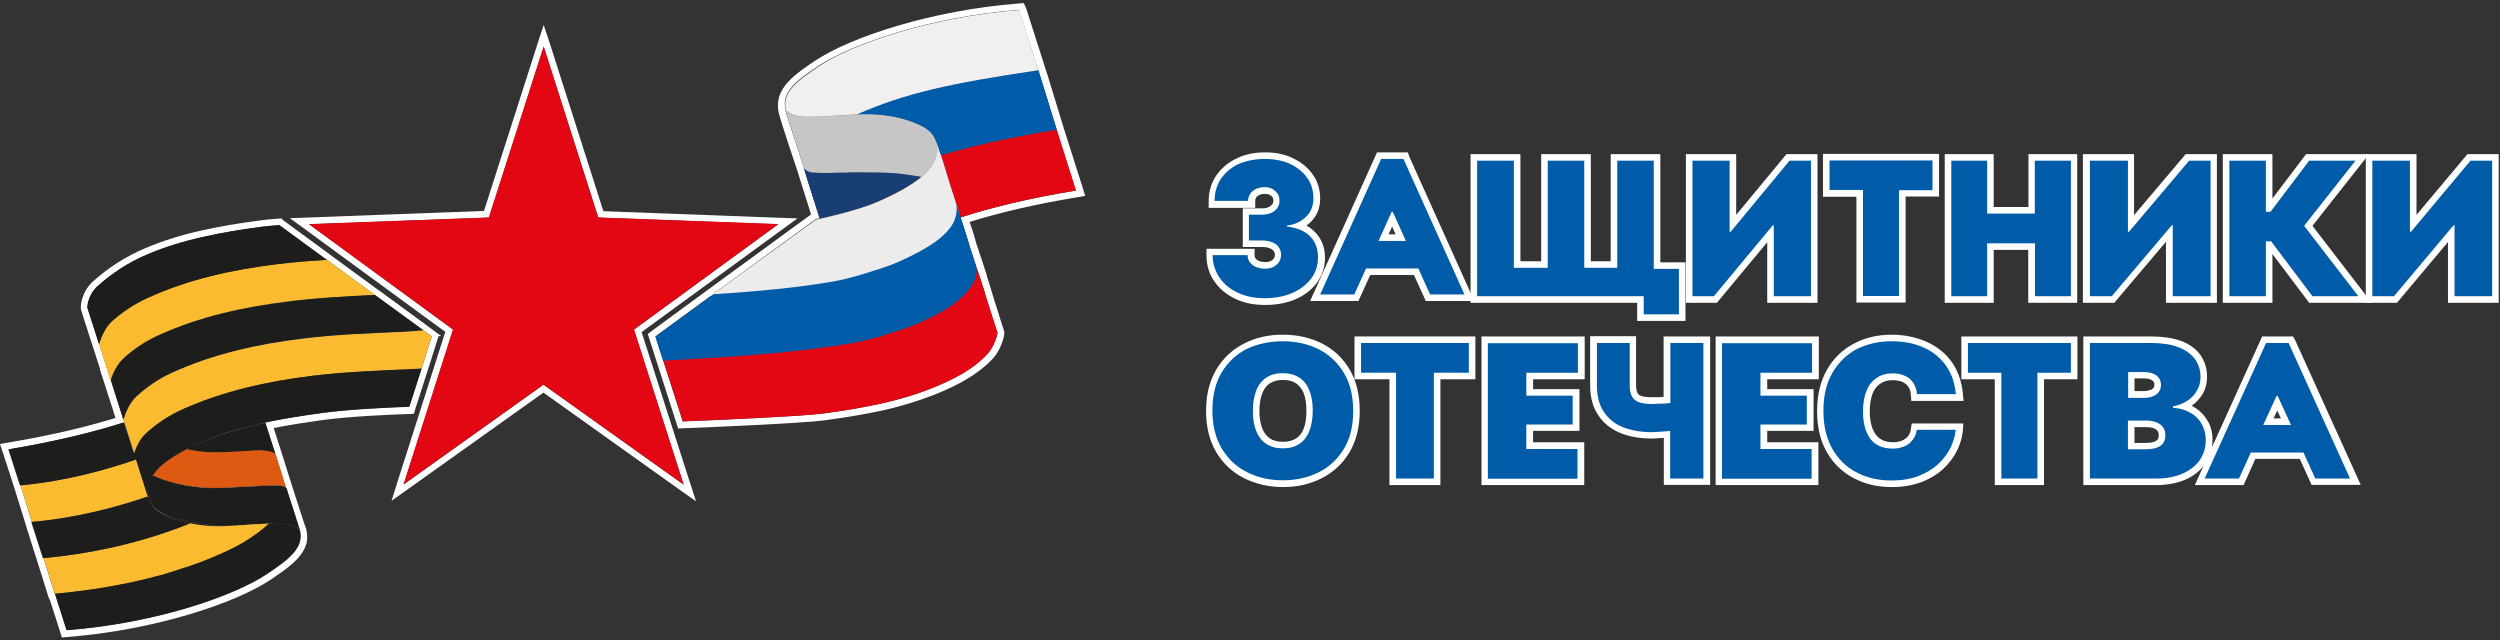 <?xml version="1.0" encoding="UTF-8"?> <svg xmlns="http://www.w3.org/2000/svg" xmlns:xlink="http://www.w3.org/1999/xlink" version="1.1" id="Слой_3" x="0px" y="0px" viewBox="0 0 1143.6 292.8" style="enable-background:new 0 0 1143.6 292.8;" xml:space="preserve"><rect x="0" y="0" width="1143.6" height="292.8" fill="#333333" stroke="none"/> <style type="text/css"> .st0{fill:#FFFFFF;} .st1{fill:#E30613;} .st2{fill:#1D1D1B;} .st3{fill:#DE5A12;} .st4{fill:#FBBB30;} .st5{fill:#F2EFF0;} .st6{fill:#C6C6C6;} .st7{fill:#183E75;} .st8{fill:#ECECEC;} .st9{fill:#005CA9;} </style> <g id="Слой_1"> <path class="st0" d="M466.1,4.5l8.8,27.6c-7.7,1.2-14.6,2.2-21,3.3c-27.4,4.6-44.2,9.1-62,16.8l0,0c-10.9,0.6-17.6,1.1-22.2,1.1 c-5.3,0-7.7-0.7-10.3-3c-2.3-8.2,5.2-13.7,15.2-20.3C389.1,20.5,424.6,7.7,466.1,4.5 M248.7,21.3l25,78.2l82.3,3.1l-66,48.2 l22.7,70.9l-64.1-45.7l-63.9,45.6l22.6-70.8l-65.9-48.2l82.3-3.1L248.7,21.3 M475,32.1l8.4,27.3c-23,3.8-40.1,7.8-52.9,11.7 c-0.2-0.5-0.3-1-0.5-1.4l-0.2-0.6c-0.3-0.9-0.5-1.6-0.8-2.4c-0.1-0.4-0.3-0.8-0.4-1.2c-0.1-0.2-0.1-0.3-0.1-0.4c0,0,0-0.1,0-0.1 c-0.4-1.3-1-2.3-1.5-2.9c0-0.1-0.1-0.1-0.1-0.2c-0.1-0.2-0.3-0.4-0.5-0.7c-0.5-0.7-1.7-2-4.5-3.4c0,0,0,0,0,0c0,0-0.1,0-0.1-0.1 c0,0,0,0,0,0c-5.1-2.6-13.7-5.4-25.8-5.4c0,0,0,0,0,0l0,0l0,0h0c-1.2,0-2.4,0-3.7,0.1l0.3,0c17.7-7.8,34.5-12.2,61.6-16.8 c6.3-1.1,13.1-2.1,20.6-3.2L475,32.1 M359.2,50.5c2.7,2.2,5,3,10.4,3c4.6,0,11.3-0.5,22.2-1.1l0.3-0.1c0,0,0,0,0.1,0l0,0 c1.3-0.1,2.5-0.1,3.7-0.1h0c0,0,0,0,0,0c12.1,0,20.7,2.8,25.8,5.4c0,0,0,0,0,0c0,0,0.1,0,0.1,0.1c0,0,0,0,0,0 c2.4,1.2,3.8,2.6,4.5,3.4c0.1,0.1,0.1,0.2,0.2,0.2c0.1,0.1,0.3,0.3,0.5,0.6c0.4,0.6,1,1.8,1.7,3.6c0.1,0.5,0.2,1.3,0.2,2.2 c0,0.7-0.1,1.4-0.2,2.3c-0.1,0.6-0.2,1.2-0.5,1.8l0,0.2c-0.8,2.5-2.7,5.5-6.8,8.9c-0.6-0.1-1.3-0.2-2.1-0.3c-3.6-0.5-5.8-1-10-1.3 c-0.8,0-1.7-0.1-2.7-0.2c-3.8-0.2-9-0.2-17.2-0.2c-0.6,0-1.2,0-1.8,0.1c0,0,0,0,0,0c0,0,0,0,0,0c0,0,0,0,0,0c-0.5,0-1,0-1.4,0 c-3.5,0-6.4,0.1-9.1,0.1c-0.7,0-1.3,0-2,0c-0.8,0-1.6-0.1-2.5-0.1c-0.3,0-0.6,0-0.8-0.1c-1.4-0.2-3.2-0.9-4.1-2.2l0.2,0.6 L359.2,50.5 M392.1,52.3L392.1,52.3C392.1,52.3,392.1,52.3,392.1,52.3C392.1,52.3,392.1,52.3,392.1,52.3 M483.3,59.4l8.8,27.8 c-21.9,3.6-39.1,7.9-52.7,12.3c-0.1-0.2-0.1-0.3-0.2-0.4c-0.1-0.3-0.2-0.6-0.3-0.9c-1.5-4.9-2.9-9-4-12.6c-1.2-3.9-2.1-7.1-3-9.7 c-0.6-1.9-1.1-3.4-1.5-4.7C443.3,67.2,460.3,63.1,483.3,59.4 M428.4,64.9c0,0,0,0.1,0,0.1C428.4,65,428.4,64.9,428.4,64.9 M428.4,64.9c0,0,0,0.1,0,0.1c0,0,0,0.1,0,0.1C428.4,65,428.4,65,428.4,64.9 M428.4,65c0,0.1,0.1,0.2,0.1,0.4 C428.5,65.3,428.5,65.2,428.4,65C428.4,65.1,428.4,65.1,428.4,65 M428.4,65.1c0,0.1,0.1,0.3,0.1,0.5 C428.5,65.4,428.5,65.2,428.4,65.1 M428.5,65.4c0.1,0.2,0.2,0.5,0.3,0.9C428.7,65.9,428.6,65.7,428.5,65.4 M428.6,65.6 c0.1,0.2,0.2,0.5,0.3,0.7c0.2,0.6,0.5,1.5,0.9,2.7l0.2,0.6c0.2,0.4,0.3,0.9,0.5,1.4c0.5,1.4,1,2.9,1.5,4.7c0.9,2.6,1.8,5.8,3,9.7 c1.1,3.6,2.6,7.7,4,12.6c-0.1-0.2-0.1-0.4-0.2-0.6l-0.2-0.5c-0.1-0.2-0.1-0.4-0.2-0.6c-0.8-2.3-1.1-3.4-1.2-3.7 c0.2,0.5,0.7,2.4,0.2,5.2c-0.1,0.5-0.2,1.2-0.5,1.8l0,0.2c-0.8,2.5-2.7,5.4-6.8,8.9c-3.9,3.2-9.8,6.7-18.7,10.7 c-2.9,1.3-6.2,2.5-9.9,3.7h-0.1c-7,2.2-12.2,4-21,5.6c-19.1,3.3-42.7,5-54.1,5.7l46.9-34.2c0.6-0.1,1.2-0.3,1.7-0.4l0.1,0l0,0 l0.7-0.2c0.9-0.2,1.8-0.4,2.7-0.6c2.5-0.6,4.9-1.2,7.2-1.8c2.4-0.7,4.7-1.3,6.9-2h0.1c3.7-1.2,7.1-2.4,9.9-3.7 c9-4,14.9-7.5,18.7-10.7c4.2-3.4,6-6.4,6.8-8.9l0-0.2c0.2-0.6,0.4-1.2,0.5-1.8c0.2-0.8,0.2-1.6,0.2-2.3 C428.8,66.9,428.7,66.1,428.6,65.6 M428.8,66.3c0,0.1,0.1,0.2,0.1,0.4c0.2,0.7,0.5,1.5,0.8,2.4C429.4,67.8,429.1,67,428.8,66.3 M367.8,77.4l0.4,1.2l0.7,0.1l1.2,0.2c0.5,0.1,1,0.1,1.5,0.1c0.1,0,0.2,0,0.2,0c0.2,0,0.4,0,0.6,0c0.8,0.1,1.7,0.1,2.5,0.1 c1,0,1.8,0,2.6,0c2.6,0,4.8-0.1,8.5-0.2c0.5,0,0.9,0,1.4,0c0,0,0,0,0,0c0,0,0,0,0,0c0,0,0,0,0,0c0.6-0.1,1.2-0.1,1.8-0.1 c8.2,0,13.4,0.1,17.2,0.2c1,0.1,1.9,0.1,2.7,0.2c4.2,0.3,6.4,0.7,10,1.3c0.7,0.1,1.4,0.2,2.1,0.3c-3.9,3.2-9.7,6.7-18.7,10.7 c-2.9,1.4-6.2,2.5-9.9,3.7h-0.1c-2.2,0.7-4.5,1.3-6.9,2c-2.3,0.6-4.7,1.2-7.2,1.8c-0.9,0.2-1.8,0.4-2.7,0.6l-0.4,0.1l-0.4,0.1 l-0.2-0.7l-1.4-4.4l-4.1-13L367.8,77.4 M438.3,95.9C438.3,95.9,438.3,96,438.3,95.9C438.3,96,438.3,95.9,438.3,95.9 M438.3,96 c0,0.1,0.1,0.2,0.2,0.5c0,0.1,0.1,0.3,0.1,0.4l0,0.1c0.2,0.5,0.4,1.2,0.6,1.9l0.2,0.5c0,0,0,0,0,0c0.4,1.2,0.9,2.6,1.4,4.3 c0.9,2.6,1.8,5.7,3,9.7c1,3,2.1,6.4,3.3,10.3c-0.3-0.9-0.5-1.6-0.7-2c-0.1-0.2-0.1-0.4-0.2-0.6c0,0.1,0.1,0.3,0.2,0.6 c1.6,6.1-3.6,11.7-7.7,15.4c-3.8,3.3-9.4,6.8-18.3,10.7c-2.9,1.3-6.3,2.5-9.9,3.7h-0.1c-7,2.2-12.2,4-21,5.6 c-24.6,4.3-52.1,5.8-55.6,6.2c-0.1,0-20.9,1.2-30.4,1.8l0,0l-3.6-11.2l26.5-19.4c0,0,0,0,0,0l-1.2,0.9c9.8-0.6,27.2-1.6,33.5-2.4 c9-1.2,18-2.6,26.7-4.6c1.9-0.4,3.8-0.9,5.7-1.4l0.3,0l0.2-0.1c1-0.2,2.1-0.5,3.1-0.8c5.7-1.6,11.3-3.5,16.3-5.7 c8.2-3.5,17.1-8.3,23.1-14.7c1.5-1.7,2.6-3.8,3.3-5.5C438,98.1,438.4,96.3,438.3,96 M439,98.1c0.1,0.3,0.2,0.5,0.2,0.8 C439.2,98.7,439.1,98.4,439,98.1 M127.8,103l21.7,15.9c-7.5,0.5-14.9,1.1-22.2,1.9c-20.6,2.5-41.1,6.9-60.2,15.7 c-5.8,2.7-11.2,6.2-15.9,10.5c-3.2,2.9-5.1,7.6-5.9,10.4c-3.1-9.7-5.3-16.5-5.3-16.5c-0.1-0.2,0-5.7,4.5-9.8 c6.7-6.1,14.6-11.1,23-14.7c8.2-3.5,16.9-6.1,25.6-8c8.7-2,17.6-3.4,26.6-4.6C121.7,103.5,124.4,103.2,127.8,103 M149.6,118.9 l22,16.1c-13,0.6-26.4,1.3-39.1,2.9c-20.6,2.5-41.1,7-60.2,15.7c-5.8,2.6-11.2,6.2-15.8,10.5c-3.1,2.8-4.9,7.1-5.8,9.9 c-1.9-5.9-3.8-11.7-5.3-16.6c0.9-2.8,2.7-7.4,5.9-10.4c4.7-4.2,10.1-7.8,15.9-10.5c19.1-8.8,39.6-13.2,60.2-15.7 C134.7,119.9,142.1,119.3,149.6,118.9 M447.2,123.7c0.1,0.4,0.3,1,0.5,1.5l0.2,0.6c0.1,0.5,0.3,0.9,0.5,1.5 c0.4,1.3,0.9,2.8,1.5,4.7c0.8,2.6,1.7,5.8,3,9.7c1.2,3.8,3.3,10.4,3.3,10.4c0.1,0.3-0.2,2.1-1.2,4.3c-0.7,1.8-1.8,3.9-3.3,5.5 c-6.1,6.7-14.6,11.1-23,14.7c-8.2,3.5-16.8,6.1-25.5,8c-8.7,1.9-17.7,3.4-26.7,4.6c-10.3,1.3-51.2,3.1-64.2,3.6l-8.9-27.7 c13.4-0.8,56.4-3.3,64-4.2c9-1.2,18-2.6,26.7-4.6c8.7-2,17.3-4.5,25.5-8c8.4-3.5,16.9-8,23-14.7c1.6-1.6,2.6-3.7,3.3-5.5 c1-2.2,1.3-4,1.2-4.3c0,0,0.4,1.2,1,3C447.8,125.8,447.5,124.7,447.2,123.7 M447.3,124.2l0.2,0.7L447.3,124.2 M171.6,135l22.1,16.2 c-3.2,0.3-6.4,0.6-9.3,0.7c-15.3,0.7-30.7,1.2-45.8,3.1c-20.7,2.5-41.1,7-60.1,15.7c-5.8,2.7-11.2,6.3-15.9,10.6 c-3.4,3.1-5.4,8.2-6.1,10.8c-1.9-6-3.9-12.2-5.7-18c0.9-2.8,2.7-7.1,5.8-9.9c4.7-4.3,10.1-7.9,15.8-10.5 c19.1-8.7,39.6-13.2,60.2-15.7C145.1,136.3,158.6,135.5,171.6,135 M193.7,151.1l3.8,2.8l-4.7,14.8c-1.3,0.1-2.7,0.1-4,0.2 c-15.3,0.6-30.8,1.2-45.8,3c-20.6,2.6-41.1,7-60.2,15.7c-5.8,2.7-11.2,6.3-15.9,10.6c-2.6,2.3-4.2,5.7-5.2,8.4l-0.3,0.8 c-1.4-4.4-2.9-9.2-4.5-14.2l-0.4-1.2c0.7-2.6,2.7-7.8,6.1-10.8c4.7-4.3,10.1-7.9,15.9-10.6c19-8.7,39.5-13.2,60.1-15.7 c15.1-1.9,30.6-2.4,45.8-3.1C187.2,151.7,190.5,151.4,193.7,151.1 M48.7,168l0.2,0.7L48.7,168 M192.7,168.7l-5.6,17.4 c-8.2,0.3-27.4,1.1-40.3,2.9c-9.3,1.3-20.8,3-32.4,5.9c-10.1,2.6-20.3,5.9-29.2,10.6c-3.6,1.9-7.1,4.1-10.3,6.5 c-1.9,1.5-3.7,3.4-5.1,5.5c-1.1,1.7-1.9,3.4-2.2,5.3c-0.1,0.5-0.1,1.1-0.2,1.6v1.6c0,0.4,0.1,0.7,0.1,1l0,0.2l0,0.3l0.1,0.5 c0.2,0.6,0.4,1.2,0.6,1.7c1.4,2.7,4.4,4.8,6,5.7c2.9,1.5,7.1,3.1,12.3,4.2c-16,6.6-39.6,13.5-66.9,15.8l-5.3-16.5 c20.5-1.8,38.7-6.7,53-11.6c-0.7-2.2-2.8-8.6-5.4-17c-13.7,4.7-32,9.9-52.8,11.8l-5.3-16.5c21.8-3.7,39.1-8,52.7-12.3 c1.6,5,3.1,9.8,4.5,14.2l0.3-0.8c1-2.7,2.7-6.1,5.2-8.4c4.7-4.3,10.1-7.9,15.9-10.6c19.1-8.7,39.6-13.2,60.2-15.7 c15.1-1.8,30.5-2.4,45.8-3C190.1,168.8,191.4,168.8,192.7,168.7 M67.8,227.8l0-0.2L67.8,227.8 M121.4,193.4l5.7,17.8l1,3.2 l-2.1-6.8c0,0,0,0,0,0c0,0,0,0,0,0c-1.9-1.3-4.9-1.6-7.6-1.6c0,0,0,0,0,0l0,0l0,0c0,0,0,0,0,0c-2.2,0-4.2,0.2-5.2,0.3 c0,0,0,0-0.1,0c0,0,0,0,0,0c0,0,0,0,0,0c0,0,0,0-0.1,0c0,0-0.1,0-0.1,0c-2.8,0.2-6,0.3-9.5,0.5l-0.5,0c0,0-0.1,0-0.1,0 c0,0,0,0-0.1,0c-1.3,0.1-2.5,0.1-3.7,0.1c0,0,0,0,0,0c0,0,0,0,0,0c-5.5,0-10-0.6-13.7-1.5c8.9-4.7,19.1-8.1,29.2-10.6 C118.3,194,121.3,193.4,121.4,193.4 M85.3,205.5c3.7,0.8,8.2,1.5,13.7,1.5c0,0,0,0,0,0l0,0l0,0c0,0,0,0,0,0c1.2,0,2.4,0,3.7-0.1 c0,0,0,0,0.1,0c0,0,0.1,0,0.1,0l0.5,0c3.5-0.2,6.7-0.3,9.5-0.5c0,0,0.1,0,0.1,0c0,0,0,0,0.1,0c0,0,0,0,0,0c0,0,0,0,0,0 c0,0,0,0,0.1,0c1-0.1,3-0.3,5.2-0.3c0,0,0,0,0,0c0,0,0,0,0,0c2.7,0,5.7,0.3,7.6,1.6c0,0,0,0,0,0c0,0,0,0,0,0l2.1,6.8l2.8,9 c0,0,0,0,0,0c0,0,0,0,0,0c0,0,0,0,0,0c0,0,0,0,0,0c-1-0.8-1.6-1.2-5.3-1.2c0,0,0,0,0,0l0,0l0,0c0,0-0.1,0-0.1,0 c-2.2,0-5.5,0.2-10.4,0.5c0,0,0,0,0,0c-0.3,0-0.5,0-0.8,0c-0.1,0-0.2,0-0.3,0c0,0,0,0,0,0c0,0,0,0,0,0c0,0,0,0-0.1,0 c-2.9,0.1-6.1,0.3-9.8,0.5h-0.5c-1.5,0.1-3.1,0.2-4.5,0.2c-13.9,0-23.7-3.3-29.1-5.8c1.4-2.1,3.2-4,5.1-5.5 C78.1,209.6,81.7,207.4,85.3,205.5 M62.2,210.2c2.7,8.4,4.7,14.8,5.4,17c-14.4,4.9-32.5,9.8-53,11.6L9.4,222 C30.2,220.1,48.4,214.9,62.2,210.2 M69.9,217.5c5.4,2.5,15.1,5.8,29.1,5.8c1.5,0,3,0,4.5-0.2h0.5c3.7-0.2,6.9-0.4,9.8-0.5 c0,0,0,0,0.1,0c0,0,0,0,0,0c0,0,0,0,0,0c0.1,0,0.2,0,0.3,0c0.3,0,0.5,0,0.8,0c0,0,0,0,0,0c5-0.3,8.2-0.4,10.4-0.5c0,0,0.1,0,0.1,0 c0,0,0,0,0,0c3.7,0,4.4,0.4,5.3,1.2c0,0,0,0,0,0c0,0,0,0,0,0c0,0,0,0,0,0c0,0,0,0,0,0l6.1,19.1l-1.1-0.8l-0.3-0.2l-0.9-0.5 l-0.3-0.2l-1.2-0.5h0c-0.4-0.1-0.9-0.3-1.4-0.4h-0.2c-0.5-0.1-0.9-0.2-1.5-0.2H130c-0.5,0-1.1-0.1-1.8-0.2h-0.1c-0.4,0-0.7,0-1.1,0 c-0.7,0-1.4,0-2.1,0c-1.4,0-3,0.1-4.8,0.2c-3,0.2-6.6,0.4-11,0.7l-0.7,0c-1.3,0-2.6,0.2-3.9,0.2h-0.3c0,0,0,0,0,0 c-0.7,0-1.4,0.1-2.1,0.1c0,0,0,0,0,0c0,0,0,0,0,0c-5.1,0-9.8-1-13.6-1.7c0,0-0.1,0-0.1,0c0,0,0,0,0,0c0,0,0,0-0.1,0l-0.2,0l0,0 c-6-1.1-10.2-2.3-13.4-3.9c-3.1-1.6-4-2.7-4.8-3.8c-0.1-0.1-0.9-2.4-1.6-4.2c-0.2-0.7-0.5-1.5-0.8-2.3v-0.2c0-0.5,0-1,0.2-1.6 C68,221,68.8,219.2,69.9,217.5 M67.5,224.6v0.7V224.6 M67.5,224.6c0.3,0.8,0.5,1.7,0.8,2.3l-0.6,0.2c0-0.1,0-0.1,0-0.2l-0.1-1 V224.6 M67.5,226l0.1,1C67.6,226.7,67.5,226.4,67.5,226 M68.3,227c0.7,1.8,1.5,4.1,1.6,4.2c0.7,1.1,1.7,2.3,4.8,3.8 c3.2,1.6,7.5,2.8,13.4,3.9l-1.3,0.5c-5.2-1.1-9.4-2.7-12.3-4.2c-1.6-0.9-4.7-3-6-5.7c-0.2-0.5-0.5-1.1-0.6-1.7l-0.1-0.5l0-0.3 L68.3,227l-0.6,0.2L68.3,227 M67.6,227c0,0.1,0,0.1,0,0.2L67.6,227 M88.1,238.9l0.2,0C88.2,238.9,88.1,238.9,88.1,238.9L88.1,238.9 M88.1,238.9c0.1,0,0.1,0,0.2,0l-1.2,0.5l-0.2,0L88.1,238.9 M88.3,239C88.3,239,88.3,239,88.3,239C88.3,239,88.3,239,88.3,239 c0.1,0,0.1,0,0.2,0c3.8,0.7,8.5,1.7,13.6,1.7c0,0,0,0,0,0h0l0,0c0,0,0,0,0,0c0.7,0,1.4,0,2.1-0.1c0,0,0,0,0,0 c-1.4,0.1-2.8,0.1-4.1,0.1c0,0,0,0,0,0c0,0,0,0,0,0c-5,0-9.3-0.5-13.1-1.3L88.3,239 M86.8,239.4l0.2,0c3.8,0.7,8.1,1.3,13.1,1.3 c0,0,0,0,0,0l0,0l0,0c0,0,0,0,0,0c1.3,0,2.7,0,4.1-0.1h0.3c1.4,0,2.6-0.2,3.9-0.2l0.7,0c4.4-0.3,8-0.5,11-0.7 c1.1-0.1,2-0.1,2.9-0.1c-2.9,2.8-6.8,5.7-11.6,8.6c-3.9,2.3-9.2,4.9-15.7,7.5l-0.5,0.2c-1.2,0.5-2.5,1-3.8,1.5 c-0.8,0.3-1.6,0.6-2.3,0.8c-0.7,0.2-1.4,0.5-2.1,0.8c-1.2,0.4-2.5,0.8-3.8,1.2l-0.9,0.3c-1.5,0.5-3.1,1-4.7,1.5 c-0.5,0.2-1.1,0.3-1.6,0.5c-0.3,0.1-0.7,0.2-1,0.3c-0.2,0.1-0.5,0.1-0.7,0.2c-0.7,0.2-1.4,0.4-2.1,0.6c-5.1,1.4-10.5,2.7-16.2,3.8 l-0.1,0c-1.8,0.3-3.5,0.7-5.4,1l-1.1,0.2c-1.6,0.3-3.2,0.5-4.8,0.8c-0.7,0.2-1.4,0.2-2.2,0.3c-1.3,0.2-2.6,0.4-4,0.6 c-1.2,0.1-2.4,0.3-3.5,0.4c-1,0.1-2,0.3-3,0.4c-2.3,0.2-4.5,0.5-6.8,0.7l-5.2-16.5C47.2,252.9,70.8,246,86.8,239.4 M127.1,239.4 c0.3,0,0.7,0,1,0h0.1c0.7,0.1,1.2,0.1,1.8,0.2h0.3c0.5,0,1,0.2,1.5,0.2h0.2c0.5,0.1,1,0.2,1.4,0.4h0l1.2,0.5l0.3,0.2l0.9,0.5 l0.3,0.2l1.1,0.8c2.2,8.2-5.2,13.7-15.2,20.3c-14.3,9.6-49.9,22.4-91.4,25.6l-5.3-16.6c2.4-0.2,4.6-0.5,6.8-0.7c1-0.1,2-0.2,3-0.4 c1.2-0.1,2.3-0.3,3.5-0.4c1.4-0.2,2.7-0.4,4-0.6c0.7-0.1,1.5-0.2,2.2-0.3c1.6-0.2,3.2-0.5,4.8-0.8l1.1-0.2c1.8-0.3,3.6-0.7,5.4-1 l0.1,0c5.7-1.2,11.1-2.4,16.2-3.8l0.3,0c0.6-0.2,1.2-0.4,1.8-0.5c0.2-0.1,0.5-0.1,0.7-0.2c0.3-0.1,0.7-0.2,1-0.3 c0.5-0.2,1.1-0.3,1.6-0.5c1.6-0.5,3.1-1,4.7-1.5l0.9-0.3c1.3-0.4,2.5-0.9,3.8-1.2c0.7-0.3,1.4-0.5,2.1-0.8c0.7-0.2,1.5-0.5,2.3-0.8 c1.3-0.5,2.6-1,3.8-1.5l0.5-0.2c6.4-2.6,11.8-5.2,15.7-7.5c4.7-2.8,8.7-5.7,11.6-8.6c0.7,0,1.3-0.1,1.8-0.1 C125.7,239.5,126.4,239.4,127.1,239.4 M128.2,239.5L128.2,239.5L128.2,239.5 M130.2,239.6H130H130.2 M131.9,239.9h-0.2H131.9 M133.3,240.2L133.3,240.2L133.3,240.2 M109.1,240.4l-0.7,0L109.1,240.4 M134.5,240.7l0.3,0.2L134.5,240.7 M135.7,241.4l0.3,0.2 L135.7,241.4 M468.3,1.4l-2.4,0.2c-40,3.1-77,15.5-92.9,26.1c-7.3,4.9-14.7,9.9-16.6,16.7c0,0-1.1,3.1-0.2,7.1s8.6,26.8,8.6,26.8h0 l1.4,4.5l4.1,13l0.7,2.3l-46.7,34.1l0,0l0,0L298,151.5l-1.7,1.3l0.7,2.1l2.4,7.5h0l1.2,3.7l8.9,27.7l0.7,2.2l2.3-0.1 c16-0.6,54.3-2.3,64.5-3.6c10.5-1.4,19.1-2.9,27-4.6c9.6-2.2,18.3-5,26-8.2c7.6-3.2,17.1-7.9,24.1-15.4c1.5-1.6,2.8-3.7,3.9-6.4 c0.4-1,1.8-4.5,1.3-6.3l0,0l0,0c0-0.1-2.2-6.7-3.3-10.4l0,0l0,0c-0.8-2.4-1.4-4.5-2-6.4c-0.4-1.2-0.7-2.3-1-3.3l-0.4-1.3 c-0.4-1.3-0.8-2.4-1.1-3.4l0-0.1l0-0.1l0-0.1c-0.2-0.5-0.3-0.9-0.4-1.2l0-0.1l0-0.1l-0.2-0.5c0-0.1-0.1-0.2-0.1-0.3l0,0l-0.2-0.7 l0,0c-0.1-0.2-0.1-0.3-0.2-0.5c-0.7-2.3-1.4-4.5-2.1-6.4c-0.4-1.4-0.9-2.7-1.3-3.9c-0.5-1.5-0.9-2.8-1.2-4.1 c-0.6-2.1-1.2-4-1.8-5.6c-0.2-0.5-0.3-1-0.4-1.4c14.5-4.5,31.1-8.3,49.4-11.3l3.4-0.6l-1-3.3l-8.8-27.7l-7.3-23.9l0,0l-1.1-3.3 l-0.8-2.6l0,0l-8-25L468.3,1.4L468.3,1.4z M248.7,11.4l-2.9,8.9l-24.4,76.2l-80.2,3l-8.6,0.3l7,5.1l64.1,46.9l-21.9,68.7l-2.7,8.6 l7.3-5.2l62.2-44.3l62.4,44.5l7.4,5.2l-2.8-8.6l-22.1-68.8l64.3-46.9l7-5.1l-8.6-0.3l-80.2-3l-24.3-76.2L248.7,11.4L248.7,11.4z M128.7,99.9l-1.1,0.1c-4.1,0.3-6.5,0.5-8.3,0.8c-10.1,1.3-18.9,2.8-26.9,4.6c-9.1,2-17.9,4.7-26.1,8.2 c-8.7,3.7-16.9,8.9-23.8,15.2c-5.2,4.7-5.9,11.3-5.4,13l0,0c0,0,2,6.4,5,15.6l0,0l0.3,0.9l0,0l2.9,9l0,0c0.2,0.5,0.3,1.1,0.5,1.6 l-0.1,0l0.2,0.7l0,0c0.5,1.7,1.1,3.4,1.7,5.2c1,3.3,2.1,6.6,3.2,10c0.7,2.1,1.4,4.2,2,6.4c-14.2,4.4-30.8,8.2-49.4,11.3l-3.4,0.6 l1.1,3.3L6.5,223l4.1,13.2l0,0l1.1,3.6l0.7,2.3l0,0l4.5,14.2l4.1,13l0,0l1.1,3.6L23,275l0,0l4.6,14.3l0.7,2.3l2.4-0.2 c40-3.1,77-15.5,92.9-26.1c7.3-4.9,14.8-9.9,16.6-16.8c0,0,0.8-2.9-0.2-6.8c-0.1-0.4-0.3-0.9-0.3-0.9l-0.1,0l-5.9-18.2l-2.8-8.9 l-1-3.2l-4.7-14.7c7.5-1.5,15-2.6,22-3.6c12.3-1.7,30.5-2.5,39.2-2.8l0.8,0l2.1-0.1l0.6-2l5.6-17.4l0,0l4.7-14.8l0.4-1.3l1.2-0.1 l-6.4-4.7l0,0l-0.9-0.7l0,0l-21.2-15.5l-0.2-0.1l-21.3-15.6l-0.5-0.4l-21.7-15.9L128.7,99.9L128.7,99.9z"></path> <g> <g> <polygon class="st1" points="48.9,168.7 48.7,168 48.9,168.7 "></polygon> </g> <g> <path class="st2" d="M102.8,206.9l0.5,0c3.5-0.2,6.7-0.3,9.5-0.5c2-0.1,9.6-1.1,13.2,1.3l2.1,6.8l-1-3.2l-5.7-17.8 c0,0-3.1,0.6-6.9,1.5c-10.1,2.6-20.3,5.9-29.2,10.6C89.8,206.6,95.6,207.3,102.8,206.9L102.8,206.9z"></path> </g> <g> <path class="st2" d="M113.8,222.6c-2.9,0.1-6.1,0.3-9.8,0.5h-0.5c-1.5,0.1-3.1,0.2-4.5,0.2c-13.9,0-23.7-3.3-29.1-5.8 c-1.1,1.6-1.9,3.4-2.2,5.3c-0.1,0.5-0.1,1.1-0.2,1.6v0.2c0.3,0.8,0.5,1.7,0.8,2.3c0.7,1.8,1.5,4.1,1.6,4.2 c0.7,1.1,1.7,2.3,4.8,3.8c3.2,1.7,7.5,2.8,13.6,3.9c4.4,0.8,9.9,2,15.9,1.7h0.3c1.4,0,2.6-0.2,3.9-0.2l0.7,0c9.3-0.5,15-1,19-0.9 h0.1c0.7,0.1,1.2,0.1,1.8,0.2h0.3c0.5,0,1,0.2,1.5,0.2h0.2c0.5,0.1,1,0.2,1.4,0.4h0l1.2,0.5l0.3,0.2l0.9,0.5l0.3,0.2l1.1,0.8 l-6.1-19.1C129.3,222,128.6,221.7,113.8,222.6L113.8,222.6z"></path> </g> <g> <path class="st2" d="M67.5,226l0.2,1.2l0.6-0.2c-0.2-0.7-0.5-1.5-0.8-2.3V226L67.5,226z"></path> </g> <g> <path class="st2" d="M67.7,227.5l0.1,0.5c0.2,0.6,0.4,1.2,0.6,1.7c1.4,2.7,4.4,4.8,6,5.7c2.9,1.5,7.1,3.1,12.3,4.2l1.3-0.5l0.2,0 c-6.1-1.1-10.4-2.3-13.6-3.9c-3.1-1.6-4-2.7-4.8-3.8c-0.1-0.1-0.9-2.4-1.6-4.2l-0.6,0.2L67.7,227.5L67.7,227.5z"></path> </g> <g> <polygon class="st3" points="67.8,227.8 67.8,227.7 67.8,227.8 "></polygon> </g> <g> <polygon class="st2" points="67.7,227.2 68.3,227 67.7,227.2 "></polygon> </g> <g> <polygon class="st3" points="131.7,239.9 131.9,239.9 131.7,239.9 "></polygon> </g> <g> <polygon class="st3" points="130,239.6 130.2,239.6 130,239.6 "></polygon> </g> <g> <polygon class="st3" points="128.1,239.5 128.2,239.5 128.1,239.5 "></polygon> </g> <g> <polygon class="st3" points="135.7,241.4 136,241.6 135.7,241.4 "></polygon> </g> <g> <polygon class="st3" points="133.3,240.2 133.3,240.2 133.3,240.2 "></polygon> </g> <g> <polygon class="st3" points="134.5,240.7 134.8,240.9 134.5,240.7 "></polygon> </g> <g> <polygon class="st3" points="108.4,240.4 109.1,240.4 108.4,240.4 "></polygon> </g> <g> <path class="st2" d="M104.2,240.6c-6,0.3-11.5-0.8-15.9-1.7l-1.2,0.5C91.8,240.4,97.5,241,104.2,240.6L104.2,240.6z"></path> </g> <g> <polygon class="st2" points="86.8,239.4 87,239.5 88.3,239 88.1,238.9 86.8,239.4 "></polygon> </g> <g> <path class="st4" d="M62.2,210.2c-13.7,4.7-32,9.9-52.8,11.8l5.2,16.7c20.5-1.8,38.7-6.7,53-11.6C66.9,225,64.9,218.6,62.2,210.2 L62.2,210.2z"></path> </g> <g> <path class="st2" d="M67.7,227.2l-0.2-1.2C67.5,226.5,67.6,226.9,67.7,227.2L67.7,227.2z"></path> </g> <g> <polygon class="st2" points="67.5,224.6 67.5,225.3 67.5,224.6 "></polygon> </g> <g> <path class="st4" d="M108.4,240.4c-1.3,0-2.6,0.2-3.9,0.2h-0.3c-6.7,0.4-12.4-0.2-17.2-1.2l-0.2,0c-16,6.6-39.6,13.5-66.9,15.8 l5.2,16.5c2.4-0.2,4.6-0.5,6.8-0.7c1-0.1,2-0.2,3-0.4c1.2-0.1,2.3-0.3,3.5-0.4c1.4-0.2,2.7-0.4,4-0.6c0.7-0.1,1.5-0.2,2.2-0.3 c1.6-0.2,3.2-0.5,4.8-0.8l1.1-0.2c1.8-0.3,3.6-0.7,5.4-1l0.1,0c5.7-1.2,11.1-2.4,16.2-3.8c1.3-0.3,2.6-0.7,3.8-1.1 c0.5-0.2,1.1-0.3,1.6-0.5c1.6-0.5,3.1-1,4.7-1.5l0.9-0.3c1.3-0.4,2.5-0.9,3.8-1.2c0.7-0.3,1.4-0.5,2.1-0.8 c0.7-0.2,1.5-0.5,2.3-0.8c1.3-0.5,2.6-1,3.8-1.5l0.5-0.2c6.4-2.6,11.8-5.2,15.7-7.5c4.7-2.9,8.7-5.7,11.6-8.6 c-3.5,0.1-8,0.4-13.9,0.8L108.4,240.4L108.4,240.4z"></path> </g> <g> <path class="st3" d="M126,207.6c-3.6-2.4-11.2-1.4-13.2-1.3c-2.8,0.2-6,0.3-9.5,0.5l-0.5,0c-7.2,0.4-13-0.3-17.5-1.4 c-3.6,1.9-7.1,4.1-10.3,6.5c-1.9,1.5-3.7,3.4-5.1,5.5c5.4,2.5,15.1,5.8,29.1,5.8c1.5,0,3,0,4.5-0.2h0.5c3.7-0.2,6.9-0.4,9.8-0.5 c14.8-0.9,15.5-0.6,17.1,0.7l-2.8-9L126,207.6L126,207.6z"></path> </g> <g> <path class="st4" d="M56.4,164c4.7-4.3,10.1-7.9,15.8-10.5c19.1-8.7,39.6-13.2,60.2-15.7c12.7-1.6,26.1-2.3,39.1-2.9l-22-16.1 c-7.5,0.5-14.9,1.1-22.2,1.9c-20.6,2.5-41.1,6.9-60.2,15.7c-5.8,2.7-11.2,6.2-15.9,10.5c-3.2,2.9-5.1,7.6-5.9,10.4 c1.6,4.9,3.4,10.6,5.3,16.6C51.5,171.1,53.4,166.8,56.4,164L56.4,164z"></path> </g> <g> <path class="st4" d="M193.7,151.1c-3.2,0.3-6.4,0.6-9.3,0.7c-15.3,0.7-30.7,1.2-45.8,3.1c-20.7,2.5-41.1,7-60.1,15.7 c-5.8,2.7-11.2,6.3-15.9,10.6c-3.4,3.1-5.4,8.2-6.1,10.8l0.4,1.2c1.6,5,3.1,9.8,4.5,14.2l0.3-0.8c1-2.7,2.7-6.1,5.2-8.4 c4.7-4.3,10.1-7.9,15.9-10.6c19.1-8.7,39.6-13.2,60.2-15.7c15.1-1.8,30.5-2.4,45.8-3c1.3-0.1,2.6-0.1,4-0.2l4.7-14.8L193.7,151.1 L193.7,151.1z"></path> </g> <g> <path class="st2" d="M136,241.6l-0.3-0.2l-0.9-0.5l-0.3-0.2l-1.2-0.5h0c-0.4-0.1-0.9-0.3-1.4-0.4h-0.2c-0.5-0.1-0.9-0.2-1.5-0.2 H130c-0.5,0-1.1-0.1-1.8-0.2h-0.1c-1.4,0-3.1,0-5.1,0.1c-2.9,2.8-6.8,5.7-11.6,8.6c-3.9,2.3-9.2,4.9-15.7,7.5l-0.5,0.2 c-1.2,0.5-2.5,1-3.8,1.5c-0.8,0.3-1.6,0.6-2.3,0.8c-0.7,0.2-1.4,0.5-2.1,0.8c-1.2,0.4-2.5,0.8-3.8,1.2l-0.9,0.3 c-1.5,0.5-3.1,1-4.7,1.5c-0.5,0.2-1.1,0.3-1.6,0.5c-1.1,0.3-2.3,0.7-3.5,1l-0.3,0c-5.1,1.4-10.5,2.7-16.2,3.8l-0.1,0 c-1.8,0.3-3.5,0.7-5.4,1l-1.1,0.2c-1.6,0.3-3.2,0.5-4.8,0.8c-0.7,0.2-1.4,0.2-2.2,0.3c-1.3,0.2-2.6,0.4-4,0.6 c-1.2,0.1-2.4,0.3-3.5,0.4c-1,0.1-2,0.3-3,0.4c-2.3,0.2-4.5,0.5-6.8,0.7l5.3,16.6c41.5-3.2,77.1-16,91.4-25.6 c10-6.7,17.4-12.1,15.2-20.3L136,241.6L136,241.6z"></path> </g> <g> <path class="st2" d="M45.3,157.4c0.9-2.8,2.7-7.4,5.9-10.4c4.7-4.2,10.1-7.8,15.9-10.5c19.1-8.8,39.6-13.2,60.2-15.7 c7.3-0.9,14.7-1.5,22.2-1.9L127.8,103c-3.5,0.2-6.2,0.5-8.1,0.7c-9,1.2-17.9,2.6-26.6,4.6c-8.7,1.9-17.3,4.5-25.6,8 c-8.4,3.5-16.3,8.6-23,14.7c-4.5,4.2-4.6,9.6-4.5,9.8C40,140.8,42.2,147.6,45.3,157.4L45.3,157.4z"></path> </g> <g> <path class="st2" d="M142.9,171.9c-20.6,2.6-41.1,7-60.2,15.7c-5.8,2.7-11.2,6.3-15.9,10.6c-2.6,2.3-4.2,5.7-5.2,8.4l-0.3,0.8 c-1.4-4.4-2.9-9.2-4.5-14.2c-13.6,4.4-30.9,8.7-52.7,12.3L9.4,222c20.8-1.9,39.1-7.1,52.8-11.8c2.7,8.4,4.7,14.8,5.4,17 c-14.4,4.9-32.5,9.8-53,11.6l5.3,16.5c27.3-2.4,50.9-9.3,66.9-15.8c-5.2-1.1-9.4-2.7-12.3-4.2c-1.6-0.9-4.7-3-6-5.7 c-0.2-0.5-0.5-1.1-0.6-1.7l-0.1-0.5l0-0.3c0-0.3-0.1-0.7-0.2-1.2v-1.6c0-0.5,0-1,0.2-1.6c0.3-1.9,1.2-3.7,2.2-5.3 c1.4-2.1,3.2-4,5.1-5.5c3.1-2.4,6.6-4.6,10.3-6.5c8.9-4.7,19.1-8.1,29.2-10.6c11.6-2.9,23.1-4.6,32.4-5.9 c12.9-1.8,32.1-2.6,40.3-2.9l5.6-17.4c-1.3,0.1-2.7,0.1-4,0.2C173.4,169.5,158,170.1,142.9,171.9L142.9,171.9z"></path> </g> <g> <path class="st2" d="M72.3,153.5c-5.8,2.6-11.2,6.2-15.8,10.5c-3.1,2.8-4.9,7.1-5.8,9.9c1.9,5.9,3.8,12,5.7,18 c0.7-2.6,2.7-7.8,6.1-10.8c4.7-4.3,10.1-7.9,15.9-10.6c19-8.7,39.5-13.2,60.1-15.7c15.1-1.9,30.6-2.4,45.8-3.1 c2.9-0.1,6.1-0.4,9.3-0.7L171.6,135c-13,0.6-26.4,1.3-39.1,2.9C111.8,140.4,91.3,144.8,72.3,153.5L72.3,153.5z"></path> </g> <g> <polygon class="st1" points="207.2,150.7 184.6,221.5 248.6,175.9 312.7,221.6 290,150.7 356,102.5 273.6,99.5 248.7,21.3 223.6,99.5 141.3,102.5 207.2,150.7 "></polygon> </g> <g> <path class="st5" d="M392.1,52.3l0.3,0c21.9-9.6,42.3-14.1,82.6-20.1l-8.8-27.6c-41.5,3.2-77.1,16-91.4,25.6 c-10,6.7-17.5,12.1-15.2,20.3C364.5,54.6,368.6,53.6,392.1,52.3L392.1,52.3z"></path> </g> <g> <path class="st6" d="M429.8,69c-0.5-1.6-1-2.9-1.4-4.1c-0.6-1.8-1.6-3-1.9-3.5c-0.5-0.7-1.5-2.1-4.7-3.7 c-5.6-2.9-15.5-6.1-29.7-5.4l-0.3,0.1c-23.6,1.2-27.6,2.3-32.5-1.9l9,28l0.7,0.1l1.2,0.2c5.4,0.6,10.2,0.2,17.4,0.2 c0.6-0.1,1.2-0.1,1.8-0.1c8.2,0,13.4,0.1,17.2,0.2c1,0.1,1.9,0.1,2.7,0.2c4.2,0.3,6.4,0.7,10,1.3c0.7,0.1,1.4,0.2,2.1,0.3 c4.2-3.4,6-6.4,6.8-8.9l0-0.2c0.2-0.6,0.4-1.2,0.5-1.8c0.5-2.7,0-4.6-0.2-5.2C428.5,65.3,428.9,66.4,429.8,69L429.8,69z"></path> </g> <g> <path class="st7" d="M419.2,80.6c-3.6-0.5-5.8-1-10-1.3c-0.8,0-1.7-0.1-2.7-0.2c-3.8-0.2-9-0.2-17.2-0.2c-0.6,0-1.2,0-1.8,0.1 c-7.2,0-8.9,0.4-15.6,0c-1.4-0.1-3.4-0.9-4.3-2.3l1.6,5.1l4.1,13l1.4,4.4l0.2,0.7l0.7-0.2c0.9-0.2,1.8-0.4,2.7-0.6 c2.5-0.6,4.9-1.2,7.2-1.8c2.4-0.7,4.7-1.3,6.9-2h0.1c3.7-1.2,7.1-2.4,9.9-3.7c9-4,14.9-7.5,18.7-10.7 C420.6,80.8,419.9,80.7,419.2,80.6L419.2,80.6z"></path> </g> <g> <path class="st8" d="M435,85.5c-1.2-3.9-2.1-7.1-3-9.7c-0.6-1.9-1.1-3.4-1.5-4.7c-0.2-0.5-0.3-1-0.5-1.4l-0.2-0.6 c-0.9-2.6-1.3-3.8-1.4-4.1c0.2,0.5,0.7,2.5,0.2,5.2c-0.1,0.6-0.2,1.2-0.5,1.8l0,0.2c-0.8,2.5-2.7,5.5-6.8,8.9 c-3.9,3.2-9.7,6.7-18.7,10.7c-2.9,1.4-6.2,2.5-9.9,3.7h-0.1c-2.2,0.7-4.5,1.3-6.9,2c-2.3,0.6-4.7,1.2-7.2,1.8 c-0.9,0.2-1.8,0.4-2.7,0.6l-0.4,0.1l-0.5,0.1c-0.5,0.1-1.1,0.2-1.7,0.4L325,135.4c9.8-0.6,27.2-1.6,33.5-2.4 c9-1.2,18-2.6,26.7-4.6c1.9-0.4,3.8-0.9,5.7-1.4l0.3,0l0.2-0.1c1-0.2,2.1-0.5,3.1-0.8c5.7-1.6,11.3-3.5,16.3-5.7 c8.2-3.5,17.1-8.3,23.1-14.7c1.5-1.7,2.6-3.8,3.3-5.5c0.9-2.2,1.2-4,1.1-4.3c0,0,0.4,1.2,1,3C437.7,93.8,436.2,89.3,435,85.5 L435,85.5z"></path> </g> <g> <path class="st1" d="M435,85.5c1.2,3.8,2.7,8.2,4.3,13.4l0.2,0.5c13.6-4.4,30.8-8.7,52.7-12.3l-8.8-27.8 c-23,3.8-40.1,7.8-52.9,11.7c0.5,1.4,1,2.9,1.5,4.7C432.9,78.5,433.7,81.6,435,85.5L435,85.5z"></path> </g> <g> <polygon class="st1" points="447.3,124.2 447.6,124.9 447.3,124.2 "></polygon> </g> <g> <path class="st9" d="M421.8,57.7c3.1,1.6,4.5,3.4,5,4.1c0.5,0.8,1.8,3.3,3,7.2l0.2,0.6c0.2,0.4,0.3,0.9,0.5,1.4 c12.8-3.9,29.9-8,52.9-11.7L475,32.1l-0.4,0.1c-40.3,6-60.7,10.5-82.5,20.1C406.3,51.6,416.2,54.8,421.8,57.7L421.8,57.7z"></path> </g> <g> <path class="st9" d="M443.8,113.4c-1.2-4-2.1-7.1-3-9.7c-0.6-1.9-1.1-3.4-1.5-4.7c-0.2-0.5-0.3-1-0.5-1.5l-0.2-0.6 c-0.9-2.6-1.2-3.8-1.4-4.1c0.2,0.5,0.7,2.4,0.2,5.2c-0.1,0.5-0.2,1.2-0.5,1.8l0,0.2c-0.8,2.5-2.7,5.4-6.8,8.9 c-3.9,3.2-9.8,6.7-18.7,10.7c-2.9,1.3-6.2,2.5-9.9,3.7h-0.1c-7,2.2-12.2,4-21,5.6c-19.1,3.3-42.7,5-54.1,5.7l-26.5,19.4l3.6,11.2 c13.4-0.8,56.4-3.3,64-4.2c9-1.2,18-2.6,26.7-4.6c8.7-2,17.3-4.5,25.5-8c8.4-3.5,16.9-8,23-14.7c1.6-1.6,2.6-3.7,3.3-5.5 c1-2.2,1.3-4,1.2-4.3c0,0,0.4,1.2,1,3C446.6,121.6,445,117.2,443.8,113.4L443.8,113.4z"></path> </g> <g> <path class="st1" d="M452.9,141.7c-1.3-3.9-2.2-7.1-3-9.7c-0.6-1.9-1.2-3.4-1.5-4.7c-0.2-0.6-0.4-1-0.5-1.5l-0.2-0.6 c-0.9-2.7-1.3-3.8-1.4-4.2c2.1,6.4-3.3,12.2-7.5,16c-3.8,3.3-9.4,6.8-18.3,10.7c-2.9,1.3-6.3,2.5-9.9,3.7h-0.1 c-7,2.2-12.2,4-21,5.6c-24.6,4.3-52.1,5.8-55.6,6.2c-0.1,0-20.9,1.2-30.4,1.8l8.9,27.7c13-0.5,53.9-2.2,64.2-3.6 c9-1.2,18-2.6,26.7-4.6c8.7-2,17.3-4.6,25.5-8c8.4-3.5,16.9-8,23-14.7c1.5-1.7,2.6-3.8,3.3-5.5c0.9-2.2,1.3-4,1.2-4.3 C456.2,152.1,454.1,145.5,452.9,141.7L452.9,141.7z"></path> </g> </g> </g> <g id="Слой_2"> <g> <polygon class="st9" points="914.1,220.4 914.1,172 898.7,172 898.7,155.4 948.8,155.4 948.8,172 933.5,172 933.5,220.4 "></polygon> <path class="st0" d="M947.3,156.9v13.6H932v48.4h-16.5v-48.4h-15.3v-13.6H947.3 M950.3,153.9h-3h-47.1h-3v3v13.6v3h3h12.3v45.4v3 h3H932h3v-3v-45.4h12.3h3v-3v-13.6V153.9L950.3,153.9z"></path> </g> <g> <path class="st9" d="M586.8,221.2c-6.2,0-11.9-1.3-17-3.8c-5.1-2.6-9.2-6.4-12.2-11.3c-3-4.9-4.5-11-4.5-18.1 c0-7.1,1.5-13.3,4.5-18.2c3-5,7.1-8.8,12.2-11.3c5-2.5,10.8-3.8,17-3.8c6.2,0,11.9,1.3,17,3.8c5.1,2.5,9.2,6.4,12.2,11.3 c3,5,4.5,11.1,4.5,18.3c0,7.1-1.5,13.3-4.5,18.2c-3,4.9-7.1,8.8-12.2,11.3C598.7,220,593,221.2,586.8,221.2z M586.8,172.2 c-2.7,0-4.9,0.6-6.7,1.7c-1.8,1.1-3.1,2.9-4,5.1c-1,2.4-1.5,5.4-1.5,8.9c0,3.5,0.5,6.4,1.5,8.8c0.9,2.3,2.3,4,4,5.1 c1.8,1.2,4,1.7,6.7,1.7c2.7,0,4.9-0.6,6.7-1.7c1.8-1.2,3.1-2.8,4-5.1c1-2.4,1.4-5.3,1.4-8.8c0-3.5-0.5-6.5-1.4-8.9 c-0.9-2.3-2.3-4-4-5.1C591.7,172.8,589.5,172.2,586.8,172.2z"></path> <path class="st0" d="M586.8,156.1c6,0,11.4,1.2,16.3,3.6c4.8,2.4,8.7,6,11.6,10.8c2.9,4.7,4.3,10.6,4.3,17.5 c0,6.9-1.4,12.7-4.3,17.4c-2.9,4.7-6.7,8.3-11.6,10.7c-4.9,2.4-10.3,3.6-16.3,3.6c-6,0-11.4-1.2-16.3-3.7 c-4.9-2.4-8.7-6-11.6-10.8c-2.8-4.7-4.3-10.5-4.3-17.4c0-6.9,1.4-12.7,4.3-17.5c2.8-4.7,6.7-8.3,11.6-10.8 C575.4,157.3,580.8,156.1,586.8,156.1 M586.8,205.1c3,0,5.5-0.7,7.5-2c2-1.3,3.6-3.3,4.6-5.8c1-2.6,1.6-5.7,1.6-9.4 c0-3.7-0.5-6.9-1.6-9.4c-1-2.6-2.6-4.5-4.6-5.8c-2-1.3-4.5-2-7.5-2c-3,0-5.5,0.7-7.5,2c-2,1.3-3.6,3.3-4.6,5.8 c-1,2.6-1.6,5.7-1.6,9.4c0,3.7,0.5,6.8,1.6,9.4c1,2.5,2.6,4.5,4.6,5.8C581.4,204.4,583.8,205.1,586.8,205.1 M586.8,153.1 c-6.5,0-12.4,1.3-17.6,4c-5.4,2.7-9.7,6.7-12.8,11.9c-3.1,5.2-4.7,11.6-4.7,19c0,7.4,1.6,13.7,4.7,18.9c3.1,5.2,7.4,9.2,12.8,11.9 c5.3,2.6,11.2,4,17.7,4c6.4,0,12.4-1.3,17.6-4c5.4-2.7,9.7-6.7,12.8-11.9c3.1-5.2,4.7-11.5,4.7-19c0-7.4-1.6-13.8-4.7-19 c-3.1-5.2-7.4-9.2-12.8-11.9C599.2,154.4,593.3,153.1,586.8,153.1L586.8,153.1z M586.8,202.1c-2.4,0-4.3-0.5-5.8-1.5 c-1.5-1-2.7-2.4-3.5-4.4c-0.9-2.2-1.4-4.9-1.4-8.2c0-3.3,0.5-6.1,1.4-8.3c0.8-2,2-3.5,3.5-4.4c1.6-1,3.5-1.5,5.9-1.5 c2.4,0,4.4,0.5,5.9,1.5c1.5,1,2.6,2.4,3.5,4.4c0.9,2.2,1.3,5,1.3,8.3c0,3.3-0.4,6.1-1.3,8.2c-0.8,2-1.9,3.4-3.5,4.4 C591.2,201.6,589.2,202.1,586.8,202.1L586.8,202.1z"></path> </g> <g> <polygon class="st9" points="679.1,220.4 679.1,155.4 723.3,155.4 723.3,172 699.7,172 699.7,179.5 720.9,179.5 720.9,195.7 699.7,195.7 699.7,203.8 723.1,203.8 723.1,220.4 "></polygon> <path class="st0" d="M721.8,156.9v13.6h-23.6V181h21.2v13.2h-21.2v11.2h23.4v13.6h-41v-62H721.8 M724.8,153.9h-3h-41.1h-3v3v62v3 h3h41h3v-3v-13.6v-3h-3h-20.4v-5.2h18.2h3v-3V181v-3h-3h-18.2v-4.5h20.6h3v-3v-13.6V153.9L724.8,153.9z"></path> </g> <g> <polygon class="st9" points="786.3,220.4 786.3,155.4 830.4,155.4 830.4,172 806.8,172 806.8,179.5 828,179.5 828,195.7 806.8,195.7 806.8,203.8 830.3,203.8 830.3,220.4 "></polygon> <path class="st0" d="M828.9,156.9v13.6h-23.6V181h21.2v13.2h-21.2v11.2h23.4v13.6h-41v-62H828.9 M831.9,153.9h-3h-41.1h-3v3v62v3 h3h41h3v-3v-13.6v-3h-3h-20.4v-5.2h18.2h3v-3V181v-3h-3h-18.2v-4.5h20.6h3v-3v-13.6V153.9L831.9,153.9z"></path> </g> <g> <path class="st9" d="M762.5,220.4v-21.6c-0.5,0-1,0.1-1.5,0.1c-1.3,0.1-2.4,0.1-3.5,0.2c-1,0-1.7,0.1-2,0.1 c-5.2,0-9.8-0.8-13.8-2.4c-4.1-1.6-7.3-4.2-9.5-7.6c-2.3-3.4-3.4-7.7-3.4-12.8v-21h18v21c0,2.5,0.6,4.3,1.7,5.3 c0.8,0.7,2.7,1.6,7,1.6c0.5,0,1.2,0,2.2,0c1.1,0,2.2-0.1,3.4-0.1c0.4,0,0.8-0.1,1.2-0.1v-27.6h18.2v65H762.5z"></path> <path class="st0" d="M779.2,156.9v62H764v-21.8c-1,0.1-2,0.2-3.1,0.3c-1.3,0.1-2.4,0.1-3.4,0.2c-1,0-1.6,0.1-1.9,0.1 c-5,0-9.4-0.8-13.2-2.3c-3.8-1.5-6.7-3.9-8.8-7.1c-2.1-3.2-3.1-7.1-3.1-11.9v-19.5h15v19.5c0,2.9,0.7,5.1,2.2,6.4 c1.4,1.3,4.1,2,8,2c0.5,0,1.2,0,2.3-0.1c1.1,0,2.2-0.1,3.4-0.1c1-0.1,1.8-0.1,2.7-0.2v-27.5H779.2 M782.2,153.9h-3H764h-3v3v24.7 c-1.2,0.1-2.3,0.1-3.2,0.1c-1.3,0-1.9,0-2.2,0c-4.2,0-5.6-0.8-6-1.2c-1-0.9-1.2-2.8-1.2-4.2v-19.5v-3h-3h-15h-3v3v19.5 c0,5.4,1.2,10,3.7,13.6c2.4,3.7,5.8,6.4,10.2,8.2c4.1,1.7,9,2.5,14.4,2.5c0.4,0,1.2,0,2-0.1c0.9,0,2-0.1,3.4-0.2v18.5v3h3h15.2h3 v-3v-62V153.9L782.2,153.9z"></path> </g> <g> <path class="st9" d="M865.3,221.2c-6.1,0-11.7-1.3-16.6-3.8c-4.9-2.6-8.9-6.4-11.8-11.3c-2.9-4.9-4.3-11-4.3-18.1 c0-7.1,1.5-13.3,4.4-18.2c2.9-5,6.9-8.8,11.8-11.3c4.9-2.5,10.4-3.8,16.4-3.8c4.2,0,8.1,0.6,11.7,1.7c3.6,1.1,6.8,2.8,9.5,5 c2.7,2.2,5,4.9,6.6,8.1c1.6,3.1,2.7,6.8,3,10.8l0.1,1.6h-20.8l-0.1-1.4c-0.1-1.2-0.4-2.4-0.8-3.4c-0.4-1-1.1-1.8-1.8-2.5 c-0.8-0.7-1.7-1.2-2.9-1.6c-1.2-0.4-2.5-0.6-4-0.6c-2.6,0-4.8,0.6-6.6,1.8c-1.8,1.2-3.1,2.9-4.1,5.2c-1,2.4-1.5,5.3-1.5,8.7 c0,3.6,0.5,6.5,1.5,8.9c0.9,2.3,2.3,4,4,5c1.8,1.1,4,1.7,6.5,1.7c1.5,0,2.8-0.2,3.9-0.5c1.1-0.3,2-0.8,2.9-1.5 c0.8-0.6,1.4-1.4,1.9-2.3c0.5-0.9,0.8-1.9,1-3.1l0.2-1.3h20.7l-0.1,1.6c-0.2,2.8-1,5.7-2.4,8.6c-1.4,2.9-3.4,5.6-6,8 c-2.6,2.4-5.8,4.4-9.5,5.8C874.6,220.5,870.2,221.2,865.3,221.2z"></path> <path class="st0" d="M865.3,156.1c4.1,0,7.8,0.5,11.3,1.6c3.4,1.1,6.5,2.6,9,4.7c2.6,2.1,4.7,4.6,6.2,7.6c1.6,3,2.5,6.4,2.9,10.3 h-17.8c-0.1-1.4-0.4-2.7-1-3.9c-0.5-1.2-1.3-2.2-2.2-3c-0.9-0.8-2.1-1.5-3.4-1.9c-1.3-0.5-2.8-0.7-4.5-0.7c-2.9,0-5.4,0.7-7.4,2.1 c-2,1.4-3.6,3.3-4.6,5.9c-1,2.6-1.6,5.7-1.6,9.3c0,3.8,0.5,6.9,1.6,9.5c1.1,2.6,2.6,4.5,4.6,5.7c2,1.3,4.4,1.9,7.3,1.9 c1.6,0,3.1-0.2,4.3-0.6c1.3-0.4,2.4-1,3.3-1.7c1-0.8,1.7-1.7,2.3-2.7c0.6-1,1-2.2,1.2-3.6h17.8c-0.2,2.6-1,5.3-2.3,8.1 c-1.3,2.7-3.2,5.2-5.6,7.5c-2.4,2.3-5.5,4.1-9,5.5c-3.6,1.4-7.7,2.1-12.5,2.1c-5.9,0-11.2-1.2-15.9-3.7c-4.7-2.4-8.4-6-11.1-10.8 c-2.7-4.7-4.1-10.5-4.1-17.4c0-6.9,1.4-12.7,4.2-17.5c2.8-4.7,6.5-8.3,11.2-10.8C854.3,157.3,859.5,156.1,865.3,156.1 M865.3,153.1c-6.2,0-12,1.3-17.1,4c-5.2,2.7-9.4,6.7-12.4,11.9c-3,5.2-4.6,11.6-4.6,19c0,7.4,1.5,13.7,4.5,18.9 c3,5.2,7.2,9.2,12.4,11.9c5.1,2.7,10.9,4,17.3,4c5.1,0,9.6-0.8,13.6-2.3c3.9-1.5,7.3-3.6,10-6.1c2.7-2.5,4.8-5.4,6.3-8.4 c1.5-3.1,2.3-6.1,2.6-9.1l0.2-3.2h-3.2h-17.8h-2.6l-0.4,2.6c-0.1,1-0.4,1.8-0.8,2.5c-0.4,0.7-0.9,1.3-1.6,1.8 c-0.7,0.5-1.4,0.9-2.3,1.2c-1,0.3-2.2,0.5-3.5,0.5c-2.3,0-4.2-0.5-5.7-1.5c-1.5-0.9-2.6-2.4-3.5-4.4c-0.9-2.2-1.4-5-1.4-8.3 c0-3.2,0.5-5.9,1.3-8.1c0.8-2,2-3.5,3.5-4.5c1.6-1.1,3.4-1.6,5.8-1.6c1.3,0,2.5,0.2,3.6,0.5c0.9,0.3,1.7,0.8,2.4,1.3 c0.6,0.6,1.1,1.2,1.5,2c0.4,0.8,0.6,1.8,0.7,2.9l0.2,2.8h2.8h17.8h3.3l-0.3-3.3c-0.4-4.2-1.5-8.1-3.2-11.4c-1.7-3.3-4.1-6.2-7-8.5 c-2.9-2.3-6.3-4.1-10-5.2C873.7,153.7,869.6,153.1,865.3,153.1L865.3,153.1z"></path> </g> <g> <polygon class="st9" points="637.1,220.4 637.1,172 621.1,172 621.1,155.4 673.4,155.4 673.4,172 657.4,172 657.4,220.4 "></polygon> <path class="st0" d="M671.9,156.9v13.6h-16v48.4h-17.3v-48.4h-16v-13.6H671.9 M674.9,153.9h-3h-49.3h-3v3v13.6v3h3h13v45.4v3h3 h17.3h3v-3v-45.4h13h3v-3v-13.6V153.9L674.9,153.9z"></path> </g> <g> <path class="st9" d="M954.4,220.4v-65H984c5.1,0,9.4,0.7,12.9,2c3.6,1.4,6.4,3.4,8.3,5.9c1.9,2.6,2.8,5.6,2.8,9.1 c0,2.5-0.6,4.9-1.7,7c-1.2,2.1-2.8,3.9-4.8,5.2c-0.7,0.5-1.5,0.9-2.4,1.3c1.1,0.3,2.2,0.8,3.2,1.4c2.5,1.4,4.5,3.3,6,5.6 c1.5,2.4,2.2,5.2,2.2,8.4c0,3.7-1,7-3,9.9c-2,2.9-4.8,5.1-8.4,6.8c-3.6,1.6-7.8,2.4-12.7,2.4H954.4z M981.7,204 c2.6,0,4.5-0.5,5.7-1.3c1.1-0.8,1.6-1.9,1.6-3.5c0-1.2-0.3-2.1-0.8-2.9c-0.5-0.8-1.3-1.3-2.3-1.8c-1.1-0.4-2.4-0.7-4-0.7h-7V204 H981.7z M980.7,180.5c1.3,0,2.5-0.2,3.5-0.6c0.9-0.4,1.6-0.8,2.1-1.5c0.5-0.6,0.7-1.4,0.7-2.3c0-1.4-0.5-2.4-1.5-3.1 c-1.2-0.8-2.7-1.3-4.5-1.3h-6v8.8H980.7z"></path> <path class="st0" d="M984,156.9c4.9,0,9,0.6,12.4,1.9c3.4,1.3,5.9,3.1,7.6,5.4c1.7,2.3,2.6,5,2.6,8.2c0,2.3-0.5,4.4-1.6,6.2 c-1,1.9-2.5,3.5-4.4,4.7c-1.9,1.3-4.1,2.1-6.6,2.6v0.7c2.8,0.1,5.3,0.7,7.6,2c2.3,1.2,4.1,2.9,5.4,5.1c1.3,2.2,2,4.7,2,7.6 c0,3.4-0.9,6.4-2.7,9.1c-1.8,2.6-4.4,4.7-7.8,6.2c-3.4,1.5-7.4,2.3-12.1,2.3h-30.4v-62H984 M973.5,182h7.2c1.5,0,2.9-0.2,4.1-0.7 c1.2-0.5,2.1-1.1,2.7-2c0.7-0.9,1-1.9,1-3.2c0-1.9-0.7-3.3-2.1-4.4c-1.4-1-3.2-1.5-5.4-1.5h-7.5V182 M973.5,205.5h8.2 c2.9,0,5.1-0.5,6.6-1.6c1.5-1.1,2.2-2.6,2.2-4.7c0-1.5-0.3-2.7-1-3.7c-0.7-1-1.7-1.8-3-2.3c-1.3-0.5-2.8-0.8-4.6-0.8h-8.5V205.5 M984,153.9h-28h-3v3v62v3h3h30.4c5.1,0,9.6-0.9,13.3-2.5c3.9-1.7,6.9-4.2,9.1-7.3c2.2-3.1,3.3-6.8,3.3-10.8 c0-3.5-0.8-6.6-2.5-9.2c-1.6-2.6-3.8-4.7-6.5-6.2c-0.2-0.1-0.3-0.2-0.5-0.3c2.1-1.5,3.8-3.4,5.1-5.6c1.3-2.3,1.9-4.9,1.9-7.7 c0-3.8-1.1-7.1-3.1-10c-2-2.8-5-4.9-8.9-6.4C993.7,154.6,989.2,153.9,984,153.9L984,153.9z M976.5,173.1h4.5c1.5,0,2.7,0.3,3.6,1 c0.5,0.3,0.9,0.8,0.9,1.9c0,0.8-0.2,1.2-0.4,1.4c-0.3,0.4-0.8,0.8-1.5,1c-0.8,0.3-1.8,0.5-3,0.5h-4.2V173.1L976.5,173.1z M976.5,195.4h5.5c1.4,0,2.5,0.2,3.4,0.6c0.7,0.3,1.3,0.7,1.6,1.2c0.4,0.5,0.5,1.2,0.5,2c0,1.4-0.5,1.9-1,2.3 c-0.7,0.5-2,1.1-4.9,1.1h-5.2V195.4L976.5,195.4z"></path> </g> <g> <path class="st9" d="M1058.2,220.4l-5.4-11.9h-22.2l-5.4,11.9h-19l29.5-65h12.3l29.5,65H1058.2z M1045.7,192.9l-4-8.8l-4,8.8 H1045.7z"></path> <path class="st0" d="M1046.9,156.9l28.1,62h-15.9l-5.4-11.9h-24.1l-5.4,11.9h-15.7l28.1-62H1046.9 M1035.3,194.4h12.7l-6.1-13.3 h-0.5L1035.3,194.4 M1048.9,153.9h-1.9h-10.3h-1.9l-0.8,1.8l-28.1,62l-1.9,4.2h4.7h15.7h1.9l0.8-1.8l4.6-10.2h20.3l4.6,10.1 l0.8,1.8h1.9h15.9h4.7l-1.9-4.2l-28.1-62L1048.9,153.9L1048.9,153.9z M1040,191.4l1.7-3.6l1.7,3.6H1040L1040,191.4z"></path> </g> <g> <path class="st9" d="M578.5,137.8c-4.8,0-9.2-0.9-13-2.7c-3.8-1.8-6.9-4.3-9-7.5c-2.2-3.2-3.3-6.9-3.3-11.1v-1.5h19v1.5 c0,0.9,0.2,1.6,0.7,2.3c0.5,0.7,1.3,1.3,2.2,1.7c1,0.4,2.2,0.7,3.5,0.7c1.2,0,2.3-0.2,3.2-0.7c0.9-0.4,1.5-1,2-1.8 c0.5-0.7,0.7-1.6,0.7-2.6c0-0.9-0.3-1.7-0.8-2.4c-0.5-0.7-1.4-1.3-2.4-1.8c-1.1-0.5-2.5-0.7-4-0.7h-7.5V96.7h7.5 c1.4,0,2.6-0.2,3.6-0.7c1-0.4,1.7-1,2.2-1.8c0.5-0.7,0.8-1.5,0.8-2.4c0-0.9-0.2-1.7-0.6-2.4c-0.4-0.7-1-1.2-1.8-1.6 c-0.8-0.4-1.7-0.6-2.8-0.6c-1.3,0-2.3,0.2-3.3,0.7c-0.9,0.4-1.6,1-2.1,1.7c-0.5,0.7-0.7,1.5-0.7,2.5v1.5h-18.3v-1.5 c0-4.1,1.1-7.8,3.2-10.9c2.1-3.1,5-5.6,8.7-7.4c3.6-1.7,7.8-2.6,12.5-2.6c4.5,0,8.6,0.8,12.2,2.5c3.6,1.7,6.4,4,8.4,6.9 c2,3,3.1,6.4,3.1,10.2c0,3.8-1.3,7.1-3.9,9.6c-1.3,1.2-2.7,2.2-4.3,3c2.6,0.9,4.7,2.2,6.4,3.9c2.6,2.8,4,6.3,4,10.5 c0,3.9-1.1,7.5-3.4,10.6c-2.2,3-5.3,5.4-9.2,7.1C588,137,583.5,137.8,578.5,137.8z"></path> <path class="st0" d="M578.7,72.7c4.3,0,8.2,0.8,11.5,2.3c3.3,1.6,5.9,3.7,7.8,6.4c1.9,2.7,2.8,5.8,2.8,9.3c0,3.4-1.1,6.3-3.4,8.5 c-2.3,2.2-5.2,3.6-8.7,4v0.4c4.7,0.6,8.3,2.1,10.7,4.6c2.4,2.5,3.5,5.7,3.5,9.5c0,3.6-1,6.9-3.1,9.7c-2.1,2.8-5,5-8.6,6.6 c-3.7,1.6-7.9,2.4-12.7,2.4c-4.6,0-8.7-0.8-12.3-2.5c-3.6-1.7-6.4-4-8.4-7c-2-3-3.1-6.4-3.1-10.2h16c0,1.2,0.3,2.3,1,3.2 c0.7,0.9,1.6,1.7,2.8,2.2c1.2,0.5,2.6,0.8,4.1,0.8c1.5,0,2.8-0.3,3.9-0.8c1.1-0.6,2-1.3,2.6-2.3c0.6-1,0.9-2.1,0.9-3.4 c0-1.3-0.4-2.4-1.1-3.4c-0.7-1-1.7-1.7-3-2.2c-1.3-0.5-2.8-0.8-4.6-0.8h-6V98.2h6c1.6,0,3-0.3,4.2-0.8c1.2-0.6,2.2-1.3,2.8-2.3 c0.7-1,1-2.1,1-3.3c0-1.2-0.3-2.3-0.9-3.2c-0.6-0.9-1.4-1.6-2.4-2.2c-1-0.5-2.2-0.8-3.5-0.8c-1.5,0-2.8,0.3-3.9,0.8 c-1.1,0.5-2,1.3-2.7,2.2c-0.6,1-1,2.1-1,3.3h-15.3c0-3.8,1-7.2,2.9-10.1c2-2.9,4.7-5.2,8.1-6.8C570.3,73.5,574.2,72.7,578.7,72.7 M578.7,69.7c-4.9,0-9.3,0.9-13.1,2.8c-3.9,1.9-7,4.5-9.3,7.9c-2.3,3.4-3.4,7.3-3.4,11.7v3h3h15.3h3v-3c0-0.7,0.1-1.2,0.4-1.7 c0.3-0.5,0.8-0.9,1.5-1.2c0.8-0.4,1.6-0.5,2.6-0.5c0.9,0,1.6,0.2,2.1,0.4c0.6,0.3,0.9,0.6,1.3,1.1c0.3,0.4,0.4,0.9,0.4,1.6 c0,0.6-0.1,1.1-0.5,1.6c-0.4,0.5-0.9,1-1.6,1.3c-0.8,0.4-1.8,0.6-2.9,0.6h-6h-3v3v11.7v3h3h6c1.3,0,2.5,0.2,3.4,0.6 c0.8,0.3,1.4,0.8,1.8,1.3c0.3,0.4,0.5,0.9,0.5,1.5c0,0.7-0.1,1.3-0.5,1.8c-0.3,0.5-0.8,0.9-1.4,1.2c-0.7,0.3-1.5,0.5-2.5,0.5 c-1.1,0-2.1-0.2-2.9-0.5c-0.7-0.3-1.2-0.7-1.6-1.2c-0.3-0.4-0.4-0.8-0.4-1.4v-3h-3h-16h-3v3c0,4.5,1.2,8.5,3.6,11.9 c2.3,3.4,5.6,6.1,9.6,8c4,1.9,8.5,2.8,13.6,2.8c5.2,0,9.9-0.9,13.9-2.6c4.1-1.8,7.4-4.3,9.8-7.6c2.5-3.3,3.7-7.2,3.7-11.5 c0-4.6-1.5-8.4-4.4-11.5c-1.2-1.2-2.5-2.3-4.1-3.1c0.7-0.5,1.4-1.1,2-1.7c2.9-2.8,4.3-6.4,4.3-10.7c0-4.1-1.1-7.8-3.4-11 c-2.2-3.1-5.2-5.6-9-7.4C587.7,70.5,583.4,69.7,578.7,69.7L578.7,69.7z"></path> </g> <g> <polygon class="st9" points="750.4,145.3 750.4,137 674.2,137 674.2,72 694,72 694,121 706.6,121 706.6,72 726.2,72 726.2,121 738.3,121 738.3,72 758,72 758,121.5 769.5,121.5 769.5,145.3 "></polygon> <path class="st0" d="M756.5,73.5V123H768v20.8h-16.1v-8.3h-4.6h-71.6v-62h16.8v49h15.5v-49h16.7v49h15.1v-49H756.5 M759.5,70.5h-3 h-16.7h-3v3v46h-9.1v-46v-3h-3h-16.7h-3v3v46h-9.5v-46v-3h-3h-16.8h-3v3v62v3h3h71.6h1.6v5.3v3h3H768h3v-3V123v-3h-3h-8.5V73.5 V70.5L759.5,70.5z"></path> </g> <g> <polygon class="st9" points="809.9,137 809.9,106.6 784.7,137 772.7,137 772.7,72 792.7,72 792.7,102.4 817.9,72 829.9,72 829.9,137 "></polygon> <path class="st0" d="M828.4,73.5v62h-17V103h-0.4l-27,32.5h-9.8v-62h17V106h0.5l26.9-32.5H828.4 M831.4,70.5h-3h-9.8h-1.4 l-0.9,1.1l-22.1,26.7V73.5v-3h-3h-17h-3v3v62v3h3h9.8h1.4l0.9-1.1l22.1-26.6v24.7v3h3h17h3v-3v-62V70.5L831.4,70.5z"></path> </g> <g> <polygon class="st9" points="992.3,137 992.3,106.5 966.6,137 954.4,137 954.4,72 974.7,72 974.7,102.5 1000.5,72 1012.7,72 1012.7,137 "></polygon> <path class="st0" d="M1011.2,73.5v62h-17.3V103h-0.4l-27.5,32.5h-10v-62h17.4V106h0.5l27.5-32.5H1011.2 M1014.2,70.5h-3h-10h-1.4 l-0.9,1.1l-22.7,26.8V73.5v-3h-3h-17.4h-3v3v62v3h3h10h1.4l0.9-1.1l22.7-26.8v24.9v3h3h17.3h3v-3v-62V70.5L1014.2,70.5z"></path> </g> <g> <polygon class="st9" points="1121.3,137 1121.3,106.6 1095.8,137 1083.7,137 1083.7,72 1103.9,72 1103.9,102.4 1129.4,72 1141.5,72 1141.5,137 "></polygon> <path class="st0" d="M1140,73.5v62h-17.2V103h-0.4l-27.3,32.5h-9.9v-62h17.2V106h0.5l27.2-32.5H1140 M1143,70.5h-3h-9.9h-1.4 l-0.9,1.1l-22.4,26.7V73.5v-3h-3h-17.2h-3v3v62v3h3h9.9h1.4l0.9-1.1l22.4-26.7v24.8v3h3h17.2h3v-3v-62V70.5L1143,70.5z"></path> </g> <g> <polygon class="st9" points="850.7,136.9 850.7,88.4 835.4,88.4 835.4,71.9 885.5,71.9 885.5,88.4 870.2,88.4 870.2,136.9 "></polygon> <path class="st0" d="M884,73.4v13.6h-15.3v48.4h-16.5V86.9h-15.3V73.4H884 M887,70.4h-3h-47.1h-3v3v13.6v3h3h12.3v45.4v3h3h16.5h3 v-3V89.9H884h3v-3V73.4V70.4L887,70.4z"></path> </g> <g> <polygon class="st9" points="929.3,137 929.3,112.8 910.5,112.8 910.5,137 891.1,137 891.1,72 910.5,72 910.5,96.2 929.3,96.2 929.3,72 948.8,72 948.8,137 "></polygon> <path class="st0" d="M947.3,73.5v62h-16.4v-24.2H909v24.2h-16.4v-62H909v24.2h21.8V73.5H947.3 M950.3,70.5h-3h-16.4h-3v3v21.2H912 V73.5v-3h-3h-16.4h-3v3v62v3h3H909h3v-3v-21.2h15.8v21.2v3h3h16.4h3v-3v-62V70.5L950.3,70.5z"></path> </g> <g> <polygon class="st9" points="1057,137 1038.2,111.9 1038,111.9 1038,137 1018.3,137 1018.3,72 1038,72 1038,95.3 1055.6,72 1080.6,72 1055.9,103.3 1081.9,137 "></polygon> <path class="st0" d="M1077.5,73.5l-23.5,29.8l24.8,32.2h-21l-18.9-25.1h-2.4v25.1h-16.7v-62h16.7v23.4h2.1l17.7-23.4H1077.5 M1083.7,70.5h-6.2h-21.1h-1.5l-0.9,1.2l-14.5,19.1V73.5v-3h-3h-16.7h-3v3v62v3h3h16.7h3v-3v-19.3l15.9,21.1l0.9,1.2h1.5h21h6.1 l-3.7-4.8l-23.4-30.4l22.1-28L1083.7,70.5L1083.7,70.5z"></path> </g> <g> <path class="st9" d="M653.2,136.2l-5.4-11.9h-22l-5.4,11.9h-18.9l29.2-65H643l29.2,65H653.2z M640.8,108.7l-3.9-8.7l-3.9,8.7 H640.8z"></path> <path class="st0" d="M642,72.7l27.9,62h-15.7l-5.4-11.9h-23.9l-5.4,11.9h-15.6l27.9-62H642 M630.6,110.2h12.5l-6-13.3h-0.5 L630.6,110.2 M644,69.7H642h-10.2h-1.9l-0.8,1.8l-27.9,62l-1.9,4.2h4.6h15.6h1.9l0.8-1.8l4.6-10.1h20l4.6,10.1l0.8,1.8h1.9h15.7 h4.6l-1.9-4.2l-27.9-62L644,69.7L644,69.7z M635.2,107.2l1.6-3.6l1.6,3.6H635.2L635.2,107.2z"></path> </g> </g> </svg> 